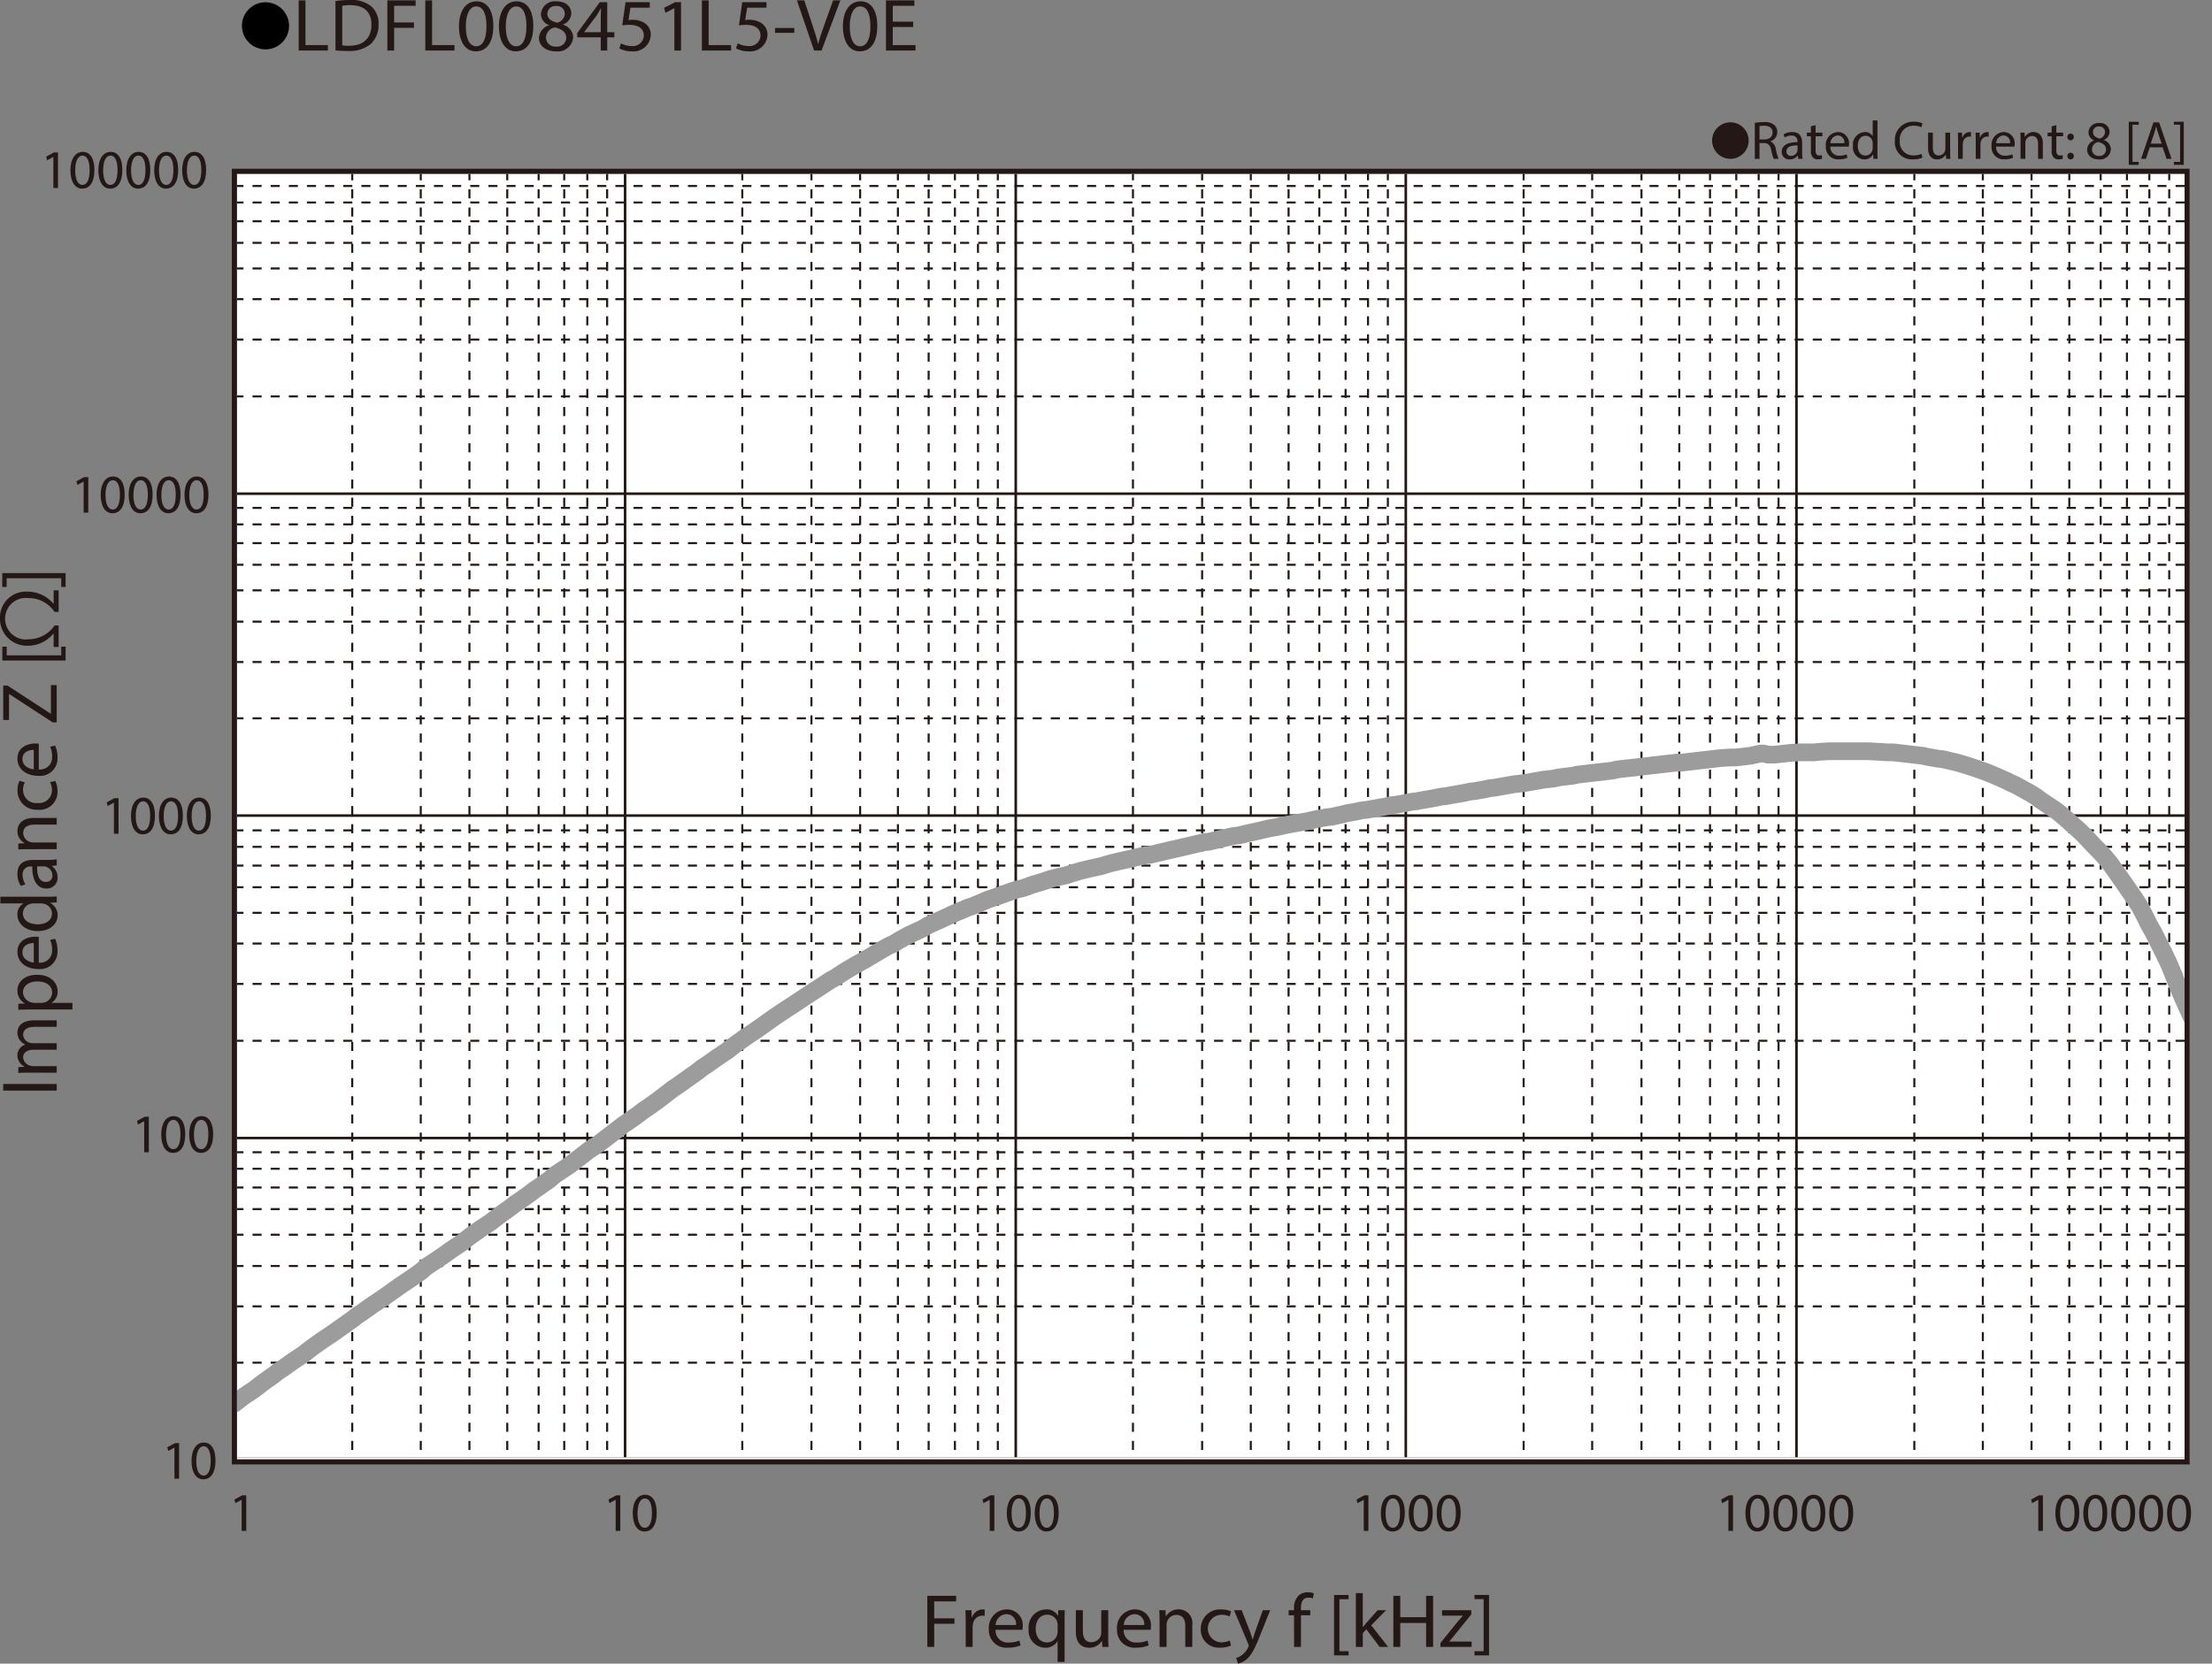 <svg id="レイヤー_1" data-name="レイヤー 1" xmlns="http://www.w3.org/2000/svg" xmlns:xlink="http://www.w3.org/1999/xlink" viewBox="0 0 327.007 245.986">
  <rect x="0" y="0" width="327.007" height="245.986" fill="#808080" stroke="none"/>
  <defs>
    <style>
      .cls-1, .cls-10, .cls-4, .cls-5, .cls-6, .cls-8, .cls-9 {
        fill: none;
      }

      .cls-2 {
        fill: #231815;
      }

      .cls-3 {
        fill: #fff;
      }

      .cls-10, .cls-4, .cls-5, .cls-6 {
        stroke: #231815;
      }

      .cls-4 {
        stroke-miterlimit: 3.864;
        stroke-width: 0.304px;
        stroke-dasharray: 1.341 1.341;
      }

      .cls-10, .cls-5, .cls-6, .cls-8 {
        stroke-linecap: round;
      }

      .cls-5, .cls-8 {
        stroke-linejoin: round;
      }

      .cls-5 {
        stroke-width: 0.381px;
      }

      .cls-6 {
        stroke-miterlimit: 10;
      }

      .cls-10, .cls-6, .cls-9 {
        stroke-width: 0.76px;
      }

      .cls-7 {
        clip-path: url(#clip-path);
      }

      .cls-8 {
        stroke: #9c9c9d;
        stroke-width: 2.614px;
      }

      .cls-9 {
        stroke: #fff;
      }
    </style>
    <clipPath id="clip-path" transform="translate(-1.472 -1.737)">
      <rect class="cls-1" x="36.122" y="27.029" width="288.679" height="190.56"/>
    </clipPath>
  </defs>
  <title>FL_Imp4_LDFL008451L5-V0E</title>
  <g>
    <path d="M44.204,5.59a3.482,3.482,0,1,1-3.478-3.518A3.496,3.496,0,0,1,44.204,5.59Z" transform="translate(-1.472 -1.737)"/>
    <path class="cls-2" d="M45.628,1.792h1.002V8.404h3.318V9.207H45.628Z" transform="translate(-1.472 -1.737)"/>
    <path class="cls-2" d="M51.064,1.891a14.967,14.967,0,0,1,2.131-.154,4.587,4.587,0,0,1,3.145.924,3.338,3.338,0,0,1,1.094,2.662,3.825,3.825,0,0,1-1.117,2.883,4.929,4.929,0,0,1-3.433,1.067,16.894,16.894,0,0,1-1.82-.088Zm1.002,6.557a6.627,6.627,0,0,0,1.014.055c2.143,0,3.306-1.144,3.306-3.146.012-1.749-1.025-2.86-3.145-2.86a5.938,5.938,0,0,0-1.175.099Z" transform="translate(-1.472 -1.737)"/>
    <path class="cls-2" d="M58.735,1.792h4.182v.803H59.738V5.06h2.938v.792h-2.938V9.207H58.735Z" transform="translate(-1.472 -1.737)"/>
    <path class="cls-2" d="M64.345,1.792h1.002V8.404H68.665V9.207H64.345Z" transform="translate(-1.472 -1.737)"/>
    <path class="cls-2" d="M74.401,5.555c0,2.431-.944,3.773-2.604,3.773-1.463,0-2.454-1.309-2.477-3.675,0-2.398,1.083-3.718,2.604-3.718C73.502,1.935,74.401,3.277,74.401,5.555Zm-4.066.11c0,1.859.599,2.916,1.521,2.916,1.037,0,1.532-1.155,1.532-2.981,0-1.76-.472-2.916-1.521-2.916C70.979,2.683,70.334,3.717,70.334,5.665Z" transform="translate(-1.472 -1.737)"/>
    <path class="cls-2" d="M80.31,5.555c0,2.431-.944,3.773-2.604,3.773-1.463,0-2.454-1.309-2.477-3.675,0-2.398,1.083-3.718,2.604-3.718C79.411,1.935,80.31,3.277,80.31,5.555Zm-4.066.11c0,1.859.599,2.916,1.521,2.916,1.037,0,1.532-1.155,1.532-2.981,0-1.76-.472-2.916-1.521-2.916C76.888,2.683,76.243,3.717,76.243,5.665Z" transform="translate(-1.472 -1.737)"/>
    <path class="cls-2" d="M81.149,7.392a2.055,2.055,0,0,1,1.486-1.914l-.012-.033a1.774,1.774,0,0,1-1.187-1.606,2.066,2.066,0,0,1,2.315-1.903c1.452,0,2.177.869,2.177,1.76a1.819,1.819,0,0,1-1.232,1.672v.033A1.999,1.999,0,0,1,86.207,7.249a2.273,2.273,0,0,1-2.546,2.08C82.094,9.328,81.149,8.437,81.149,7.392Zm4.032-.044c0-.869-.634-1.287-1.647-1.562A1.576,1.576,0,0,0,82.186,7.26a1.356,1.356,0,0,0,1.498,1.364A1.332,1.332,0,0,0,85.182,7.348Zm-2.788-3.575c0,.715.564,1.1,1.429,1.32a1.428,1.428,0,0,0,1.141-1.298,1.139,1.139,0,0,0-1.268-1.167A1.168,1.168,0,0,0,82.394,3.772Z" transform="translate(-1.472 -1.737)"/>
    <path class="cls-2" d="M90.284,9.207V7.26h-3.479V6.622l3.341-4.565h1.095V6.5h1.048v.759H91.24V9.207Zm0-2.707V4.113q0-.561.035-1.122h-.035c-.23.418-.415.726-.622,1.056L87.83,6.479v.022Z" transform="translate(-1.472 -1.737)"/>
    <path class="cls-2" d="M97.529,2.87H94.672l-.288,1.837a4.193,4.193,0,0,1,.61-.044,3.284,3.284,0,0,1,1.613.385,2.024,2.024,0,0,1,1.071,1.837,2.551,2.551,0,0,1-2.788,2.442,3.804,3.804,0,0,1-1.866-.44l.253-.737a3.472,3.472,0,0,0,1.602.396,1.624,1.624,0,0,0,1.774-1.551c-.012-.924-.657-1.584-2.154-1.584a8.178,8.178,0,0,0-1.037.077l.484-3.432h3.583Z" transform="translate(-1.472 -1.737)"/>
    <path class="cls-2" d="M101.168,2.958H101.145l-1.302.671-.196-.737,1.636-.836h.864V9.207H101.168Z" transform="translate(-1.472 -1.737)"/>
    <path class="cls-2" d="M105.233,1.792h1.002V8.404h3.318V9.207H105.233Z" transform="translate(-1.472 -1.737)"/>
    <path class="cls-2" d="M114.783,2.87h-2.857l-.288,1.837a4.193,4.193,0,0,1,.61-.044,3.284,3.284,0,0,1,1.613.385,2.024,2.024,0,0,1,1.071,1.837,2.551,2.551,0,0,1-2.788,2.442,3.804,3.804,0,0,1-1.866-.44l.253-.737a3.472,3.472,0,0,0,1.602.396,1.624,1.624,0,0,0,1.774-1.551c-.012-.924-.657-1.584-2.154-1.584a8.178,8.178,0,0,0-1.037.077l.484-3.432h3.583Z" transform="translate(-1.472 -1.737)"/>
    <path class="cls-2" d="M118.894,5.874v.715h-2.845V5.874Z" transform="translate(-1.472 -1.737)"/>
    <path class="cls-2" d="M121.82,9.207l-2.535-7.415h1.083l1.21,3.652c.334,1.001.622,1.903.829,2.772h.023c.219-.858.541-1.793.887-2.761L124.631,1.792h1.071l-2.776,7.415Z" transform="translate(-1.472 -1.737)"/>
    <path class="cls-2" d="M131.162,5.555c0,2.431-.944,3.773-2.604,3.773-1.463,0-2.454-1.309-2.477-3.675,0-2.398,1.083-3.718,2.604-3.718C130.263,1.935,131.162,3.277,131.162,5.555Zm-4.066.11c0,1.859.599,2.916,1.521,2.916,1.037,0,1.532-1.155,1.532-2.981,0-1.76-.472-2.916-1.521-2.916C127.74,2.683,127.095,3.717,127.095,5.665Z" transform="translate(-1.472 -1.737)"/>
    <path class="cls-2" d="M136.471,5.73h-3.018V8.404h3.364V9.207h-4.366V1.792H136.644v.803h-3.191V4.938h3.018Z" transform="translate(-1.472 -1.737)"/>
  </g>
  <rect class="cls-3" x="34.65" y="25.292" width="288.679" height="190.843"/>
  <path class="cls-4" d="M36.123,29.237H324.806M36.123,31.676H324.806M36.123,34.452H324.806M36.123,37.646H324.806M36.123,41.431H324.806M36.123,45.972H324.806M36.123,51.942H324.806M36.123,60.351H324.806M36.123,76.834H324.806M36.123,79.273H324.806M36.123,82.046H324.806M36.123,85.243H324.806M36.123,89.026H324.806M36.123,93.652H324.806M36.123,99.622H324.806M36.123,107.948H324.806M36.123,124.515H324.806M36.123,126.952H324.806m-288.683,2.774H324.806M36.123,132.924H324.806M36.123,136.707H324.806M36.123,141.249H324.806M36.123,147.219H324.806M36.123,155.628H324.806M36.123,172.108H324.806M36.123,174.548H324.806m-288.683,2.774H324.806M36.123,180.517H324.806M36.123,184.303H324.806M36.123,188.927H324.806M36.123,194.896H324.806M36.123,203.224H324.806" transform="translate(-1.472 -1.737)"/>
  <path class="cls-5" d="M36.123,74.731H324.806M36.123,122.327H324.806M36.123,170.006H324.806" transform="translate(-1.472 -1.737)"/>
  <path class="cls-4" d="M322.154,27.05V217.602M319.219,27.05V217.602M315.905,27.05V217.602m-3.883-190.552V217.602M307.383,27.05V217.602M301.798,27.05V217.602M294.601,27.05V217.602M284.472,27.05V217.602m-20.073-190.552V217.602M261.463,27.05V217.602M258.15,27.05V217.602M254.269,27.05V217.602M249.725,27.05V217.602M244.137,27.05V217.602m-7.29-190.552V217.602m-10.131-190.552V217.602M206.644,27.05V217.602M203.709,27.05V217.602M200.395,27.05V217.602M196.512,27.05V217.602M191.968,27.05V217.602M186.381,27.05V217.602M179.187,27.05V217.602M168.961,27.05V217.602M148.985,27.05V217.602M146.049,27.05V217.602M142.641,27.05V217.602M138.757,27.05V217.602M134.214,27.05V217.602M128.627,27.05V217.602M121.43,27.05V217.602M111.207,27.05V217.602M91.228,27.05V217.602m-2.934-190.552V217.602M84.884,27.05V217.602m-3.787-190.552V217.602M76.46,27.05V217.602M70.872,27.05V217.602M63.676,27.05V217.602M53.545,27.05V217.602M36.123,27.05H324.806" transform="translate(-1.472 -1.737)"/>
  <path class="cls-5" d="M267.05,27.05V217.602M209.294,27.05V217.602M151.634,27.05V217.602M93.88,27.05V217.602" transform="translate(-1.472 -1.737)"/>
  <line class="cls-4" x1="323.335" y1="25.314" x2="323.335" y2="215.865"/>
  <rect class="cls-6" x="34.652" y="25.314" width="288.682" height="190.552"/>
  <g class="cls-7">
    <path class="cls-8" d="M37.545,208.185l1.515-1.012m0,0,.756-.588.663-.503m0,0,1.419-1.012m0,0,.759-.588.757-.502m0,0,1.421-1.012m0,0,1.515-1.006m0,0,.757-.591.662-.506m0,0,1.422-1.006m0,0,1.514-1.012m0,0,1.419-1.006,1.422-1.01m0,0,.759-.588.755-.503m0,0,1.422-1.01m0,0,1.515-1.01m0,0,1.419-1.008,1.421-1.009m0,0,1.516-1.012m0,0,1.421-1.006m0,0,.662-.588.756-.509,1.516-1.006m0,0,1.419-1.012m0,0,1.516-1.009m0,0,.756-.588.662-.504m0,0,1.423-1.009m0,0,1.515-1.008m0,0,.757-.588.663-.507m0,0,1.418-1.009m0,0,.76-.586.755-.506m0,0,1.421-1.009m0,0,.759-.589.756-.505m0,0,1.423-1.009m0,0,.662-.588.756-.506,1.516-1.009m0,0,2.838-2.186m0,0,1.515-1.009m0,0,1.422-1.094,1.421-1.091m0,0,.756-.591.759-.505m0,0,1.419-1.008m0,0,.759-.589.756-.506m0,0,1.421-1.008m0,0,1.422-1.095m0,0,.756-.588.759-.503m0,0,1.419-1.012,1.419-1.006m0,0,.757-.589.759-.506m0,0,1.419-1.006m0,0,1.515-1.01m0,0,.759-.589.662-.503m0,0,1.422-1.01m0,0,1.514-1.01m0,0,1.419-1.008,1.422-1.01m0,0,1.515-1.01m0,0,1.421-.92m0,0,1.515-1.012m0,0,2.84-1.85m0,0,.757-.505.758-.42m0,0,1.42-.926m0,0,1.419-.841m0,0,1.516-.841m0,0,1.419-.841,1.422-.841m0,0,.757-.42.755-.336m0,0,.663-.424.76-.418.755-.42.757-.338m0,0,1.423-.671m0,0,.662-.421,2.272-1.01m0,0,1.419-.671m0,0,1.421-.589m0,0,.757-.336.757-.252m0,0,1.42-.589m0,0,.758-.336.757-.254m0,0,1.42-.502,1.419-.504m0,0,.757-.253.757-.168m0,0,.759-.252.662-.253m0,0,1.422-.422m0,0,1.514-.502m0,0,.664-.17.756-.167.759-.17.755-.252m0,0,1.422-.421m0,0,1.419-.336m0,0,1.516-.336m0,0,1.419-.42m0,0,1.421-.336m0,0,1.515-.335m0,0,1.421-.338m0,0,.757-.171.756-.081m0,0,1.422-.336,1.421-.336m0,0,1.515-.338m0,0,1.419-.336,1.422-.338m0,0,.756-.167.757-.086m0,0,1.42-.335,1.419-.336m0,0,.76-.167.756-.085m0,0,1.419-.336m0,0,1.516-.336m0,0,1.419-.338m0,0,1.421-.252m0,0,1.515-.336m0,0,1.421-.252,1.419-.251m0,0,1.515-.336m0,0,1.422-.253m0,0,.756-.083.758-.17.757-.168.663-.17m0,0,1.421-.252m0,0,.759-.168.758-.083m0,0,1.419-.253,1.419-.251m0,0,.759-.168.757-.083m0,0,1.419-.252m0,0,.757-.17.759-.083m0,0,2.841-.506m0,0,.756-.167.757-.085m0,0,1.422-.253,1.418-.252m0,0,.759-.168.756-.085m0,0,1.42-.252m0,0,.76-.168.755-.083m0,0,1.422-.254,1.419-.253m0,0,1.516-.167m0,0,1.419-.253,1.418-.252m0,0,1.517-.167m0,0,.758-.17.663-.085m0,0,1.42-.167m0,0,.755-.168.76-.083m0,0,1.419-.17m0,0,1.515-.168m0,0,1.42-.17m0,0,.662-.167.76-.085,1.514-.168m0,0,1.42-.168,1.419-.167m0,0,1.516-.168m0,0,1.418-.168m0,0,.759-.085h.759m0,0,1.419-.168,1.422-.167m0,0,1.514-.17m0,0,1.419-.17m0,0,1.422-.083m0,0h.756l.757-.085m0,0,1.422-.168m0,0,1.514-.335m0,0h.377l.38.083.284.083h1.04l.759-.083,1.515-.168m0,0,1.419-.083m0,0h2.178l.759-.085m0,0,1.419-.083m0,0h5.869m0,0,1.423.083,1.418.085m0,0h.759l.756.083m0,0,1.421.168,1.42.168m0,0,.757.083.756.168m0,0,1.422.253m0,0,.757.085.757.17m0,0,1.421.335m0,0,1.418.421m0,0,1.516.503m0,0,1.42.503m0,0,1.422.591m0,0,1.513.673m0,0,.663.336.758.336m0,0,1.513.841.759.421.663.421m0,0,.662.503.757.505,1.515,1.009m0,0,.758.589.663.589,1.42,1.261.758.674.757.756m0,0,1.419,1.514m0,0,.759.756.756.841m0,0,.76.926.662.924m0,0,1.42,2.018m0,0,1.515,2.188m0,0,.756,1.177.663,1.262m0,0,.662,1.345.759,1.345m0,0,1.515,3.027m0,0,.757,1.597.663,1.598M36.123,209.276l1.422-1.091" transform="translate(-1.472 -1.737)"/>
    <polyline class="cls-8" points="321.345 144.219 322.009 145.902 322.765 147.669 323.901 150.19 324.281 150.861 324.66 151.45 325.038 151.958 325.321 152.376 325.7 152.879"/>
  </g>
  <rect class="cls-9" x="34.652" y="25.314" width="288.682" height="190.552"/>
  <rect class="cls-10" x="34.652" y="25.314" width="288.682" height="190.836"/>
  <g>
    <path class="cls-2" d="M138.559,237.698h4.26v.817h-3.238v2.509h2.992v.807h-2.992v3.416h-1.021Z" transform="translate(-1.472 -1.737)"/>
    <path class="cls-2" d="M144.236,241.518c0-.639-.012-1.188-.047-1.691h.903l.035,1.064h.047a1.693,1.693,0,0,1,1.572-1.188,1.165,1.165,0,0,1,.294.033v.93a1.619,1.619,0,0,0-.353-.033,1.421,1.421,0,0,0-1.384,1.266,2.641,2.641,0,0,0-.048.459v2.89h-1.021Z" transform="translate(-1.472 -1.737)"/>
    <path class="cls-2" d="M148.647,242.716a1.781,1.781,0,0,0,1.947,1.882,3.887,3.887,0,0,0,1.573-.28l.176.706a4.802,4.802,0,0,1-1.89.336,2.576,2.576,0,0,1-2.792-2.733,2.678,2.678,0,0,1,2.663-2.923,2.331,2.331,0,0,1,2.347,2.554,3.555,3.555,0,0,1-.035.459Zm3.027-.705a1.422,1.422,0,0,0-1.432-1.602,1.666,1.666,0,0,0-1.584,1.602Z" transform="translate(-1.472 -1.737)"/>
    <path class="cls-2" d="M157.821,244.407h-.023a2.042,2.042,0,0,1-1.854.963,2.514,2.514,0,0,1-2.405-2.744,2.645,2.645,0,0,1,2.569-2.923,1.881,1.881,0,0,1,1.748.94h.023l.035-.817h.975c-.023.459-.035.93-.035,1.489v6.149h-1.033Zm0-2.386a1.603,1.603,0,0,0-.047-.414,1.494,1.494,0,0,0-1.479-1.12c-1.067,0-1.713.862-1.713,2.083,0,1.075.54,2.016,1.678,2.016a1.529,1.529,0,0,0,1.479-1.075,1.582,1.582,0,0,0,.082-.47Z" transform="translate(-1.472 -1.737)"/>
    <path class="cls-2" d="M165.306,243.769c0,.561.012,1.053.048,1.479h-.916l-.059-.885h-.023a2.154,2.154,0,0,1-1.877,1.008c-.892,0-1.96-.471-1.96-2.374v-3.17h1.032v3.002c0,1.03.329,1.725,1.268,1.725a1.49,1.49,0,0,0,1.361-.896,1.382,1.382,0,0,0,.094-.504v-3.326h1.032Z" transform="translate(-1.472 -1.737)"/>
    <path class="cls-2" d="M167.593,242.716a1.781,1.781,0,0,0,1.947,1.882,3.887,3.887,0,0,0,1.573-.28l.176.706a4.802,4.802,0,0,1-1.89.336,2.576,2.576,0,0,1-2.792-2.733,2.678,2.678,0,0,1,2.663-2.923,2.331,2.331,0,0,1,2.347,2.554,3.555,3.555,0,0,1-.035.459Zm3.027-.705a1.422,1.422,0,0,0-1.432-1.602,1.666,1.666,0,0,0-1.584,1.602Z" transform="translate(-1.472 -1.737)"/>
    <path class="cls-2" d="M172.895,241.294c0-.561-.012-1.02-.047-1.468h.915l.059.896h.023a2.107,2.107,0,0,1,1.878-1.02,2.006,2.006,0,0,1,2.007,2.308v3.236h-1.033v-3.125c0-.873-.34-1.602-1.314-1.602a1.457,1.457,0,0,0-1.384,1.008,1.367,1.367,0,0,0-.07.46v3.259h-1.033Z" transform="translate(-1.472 -1.737)"/>
    <path class="cls-2" d="M183.453,245.046a3.975,3.975,0,0,1-1.632.313,2.636,2.636,0,0,1-2.827-2.767,2.823,2.823,0,0,1,3.051-2.879,3.608,3.608,0,0,1,1.432.28l-.235.762a2.481,2.481,0,0,0-1.196-.258,2.039,2.039,0,0,0-.035,4.077,3.05,3.05,0,0,0,1.267-.269Z" transform="translate(-1.472 -1.737)"/>
    <path class="cls-2" d="M185.036,239.826l1.243,3.203c.129.358.271.784.364,1.109h.023c.105-.325.223-.739.363-1.132l1.127-3.181h1.091l-1.549,3.864c-.739,1.859-1.243,2.811-1.947,3.394a2.854,2.854,0,0,1-1.268.639l-.258-.829a2.78,2.78,0,0,0,.903-.481,3.012,3.012,0,0,0,.868-1.098.687.687,0,0,0,.082-.235.831.831,0,0,0-.07-.258l-2.101-4.995Z" transform="translate(-1.472 -1.737)"/>
    <path class="cls-2" d="M192.777,245.247v-4.67h-.798v-.751h.798v-.258a2.485,2.485,0,0,1,.657-1.893,2.031,2.031,0,0,1,1.385-.504,2.478,2.478,0,0,1,.88.157l-.141.761a1.62,1.62,0,0,0-.657-.123c-.88,0-1.103.739-1.103,1.568v.291h1.372v.751h-1.372v4.67Z" transform="translate(-1.472 -1.737)"/>
    <path class="cls-2" d="M198.689,246.501V237.575h2.147v.616H199.487v7.694h1.35v.615Z" transform="translate(-1.472 -1.737)"/>
    <path class="cls-2" d="M202.937,242.312h.024c.141-.19.34-.426.504-.616l1.666-1.87H206.375l-2.194,2.229,2.499,3.192H205.425l-1.96-2.599-.528.561v2.038H201.916v-7.952h1.02Z" transform="translate(-1.472 -1.737)"/>
    <path class="cls-2" d="M208.474,237.698v3.158h3.825v-3.158h1.032v7.549h-1.032V241.708h-3.825v3.539h-1.021v-7.549Z" transform="translate(-1.472 -1.737)"/>
    <path class="cls-2" d="M214.42,244.676l2.57-3.192c.246-.291.48-.548.739-.84v-.022h-3.074v-.795h4.329l-.012.616-2.534,3.147c-.234.302-.47.571-.728.851v.022h3.32v.784h-4.611Z" transform="translate(-1.472 -1.737)"/>
    <path class="cls-2" d="M221.6,237.563v8.938h-2.147v-.615h1.35v-7.706h-1.35v-.616Z" transform="translate(-1.472 -1.737)"/>
  </g>
  <g>
    <path class="cls-2" d="M1.947,162.012H9.856v.975H1.947Z" transform="translate(-1.472 -1.737)"/>
    <path class="cls-2" d="M5.714,160.343c-.586,0-1.067.011-1.537.044v-.862l.916-.045v-.033a1.86,1.86,0,0,1-1.045-1.702A1.609,1.609,0,0,1,5.187,156.21v-.022a2.297,2.297,0,0,1-.739-.605,1.789,1.789,0,0,1-.399-1.198c0-.717.493-1.78,2.465-1.78H9.856v.963H6.642c-1.092,0-1.749.381-1.749,1.176a1.287,1.287,0,0,0,.939,1.165,1.767,1.767,0,0,0,.516.078H9.856v.963H6.453c-.903,0-1.561.381-1.561,1.132a1.364,1.364,0,0,0,1.033,1.221,1.489,1.489,0,0,0,.504.078H9.856v.964Z" transform="translate(-1.472 -1.737)"/>
    <path class="cls-2" d="M6.031,150.999c-.728,0-1.314.022-1.854.045v-.885l.975-.045v-.022A2.113,2.113,0,0,1,4.048,148.165c0-1.31,1.162-2.296,2.887-2.296,2.042,0,3.051,1.188,3.051,2.464a1.876,1.876,0,0,1-.892,1.669v.022h3.086v.975Zm1.514-.975a2.419,2.419,0,0,0,.422-.045,1.535,1.535,0,0,0,1.209-1.479c0-1.041-.892-1.646-2.194-1.646-1.138,0-2.112.57-2.112,1.612a1.592,1.592,0,0,0,1.279,1.489,1.716,1.716,0,0,0,.423.067Z" transform="translate(-1.472 -1.737)"/>
    <path class="cls-2" d="M7.204,144.076a1.778,1.778,0,0,0,1.972-1.859,3.426,3.426,0,0,0-.293-1.501l.739-.168a4.219,4.219,0,0,1,.352,1.803,2.583,2.583,0,0,1-2.863,2.666c-1.713,0-3.062-.963-3.062-2.542,0-1.771,1.631-2.24,2.676-2.24a4.189,4.189,0,0,1,.48.033Zm-.739-2.89c-.656-.012-1.678.257-1.678,1.366,0,.997.963,1.434,1.678,1.512Z" transform="translate(-1.472 -1.737)"/>
    <path class="cls-2" d="M1.525,134.331H8.39c.505,0,1.079-.012,1.467-.045v.885l-.985.045v.022a1.992,1.992,0,0,1,1.114,1.848c0,1.311-1.161,2.318-2.887,2.318-1.889.011-3.051-1.108-3.051-2.431a1.793,1.793,0,0,1,.868-1.635v-.022H1.525Zm4.964.985a1.872,1.872,0,0,0-.435.045,1.467,1.467,0,0,0-1.197,1.422c0,1.02.939,1.624,2.194,1.624,1.15,0,2.101-.537,2.101-1.602a1.499,1.499,0,0,0-1.232-1.444,1.841,1.841,0,0,0-.445-.045Z" transform="translate(-1.472 -1.737)"/>
    <path class="cls-2" d="M9.856,129.692l-.716.078v.034a1.988,1.988,0,0,1,.845,1.657,1.58,1.58,0,0,1-1.631,1.657c-1.373,0-2.124-1.164-2.112-3.259H6.125a1.151,1.151,0,0,0-1.314,1.231,2.615,2.615,0,0,0,.423,1.412l-.681.224a3.254,3.254,0,0,1-.505-1.781c0-1.657,1.186-2.061,2.323-2.061h2.124a8.352,8.352,0,0,0,1.361-.09Zm-2.898.146c-.023,1.075.176,2.296,1.279,2.296a.893.893,0,0,0,.985-.93,1.356,1.356,0,0,0-.95-1.311,1.135,1.135,0,0,0-.329-.056Z" transform="translate(-1.472 -1.737)"/>
    <path class="cls-2" d="M5.714,127.295c-.586,0-1.067.011-1.537.044v-.873l.939-.057v-.021a1.983,1.983,0,0,1-1.068-1.792c0-.75.47-1.916,2.417-1.916H9.856v.986H6.583c-.916,0-1.679.325-1.679,1.254a1.413,1.413,0,0,0,1.057,1.321,1.542,1.542,0,0,0,.48.067h3.415v.986Z" transform="translate(-1.472 -1.737)"/>
    <path class="cls-2" d="M9.646,117.212a3.495,3.495,0,0,1,.328,1.557,2.641,2.641,0,0,1-2.898,2.699,2.821,2.821,0,0,1-3.016-2.912,3.157,3.157,0,0,1,.294-1.367l.798.224a2.204,2.204,0,0,0-.271,1.143,1.93,1.93,0,0,0,2.147,1.915,1.91,1.91,0,0,0,2.124-1.882,2.7,2.7,0,0,0-.281-1.209Z" transform="translate(-1.472 -1.737)"/>
    <path class="cls-2" d="M7.204,115.509a1.778,1.778,0,0,0,1.972-1.859,3.429,3.429,0,0,0-.293-1.501l.739-.168a4.224,4.224,0,0,1,.352,1.803,2.582,2.582,0,0,1-2.863,2.666c-1.713,0-3.062-.963-3.062-2.542,0-1.77,1.631-2.24,2.676-2.24a4.056,4.056,0,0,1,.48.034Zm-.739-2.89c-.656-.011-1.678.257-1.678,1.366,0,.997.963,1.434,1.678,1.512Z" transform="translate(-1.472 -1.737)"/>
    <path class="cls-2" d="M9.258,108.552l-6.418-4.189H2.805v3.831H1.947v-5.096h.622l6.396,4.167H9V103.041h.856v5.51Z" transform="translate(-1.472 -1.737)"/>
    <path class="cls-2" d="M11.171,99.399H1.818V97.35h.646v1.288h8.062V97.35h.646Z" transform="translate(-1.472 -1.737)"/>
    <path class="cls-2" d="M9.401,89.028h.739V92.209h-.605a4.604,4.604,0,0,0-3.875-2.039,3.07,3.07,0,1,0,.021,6.093A4.712,4.712,0,0,0,9.536,94.225h.605v3.169H9.401v-1.96H9.356a4.877,4.877,0,0,1-3.74,1.781A3.974,3.974,0,0,1,1.472,93.15a3.816,3.816,0,0,1,4.043-3.931,4.981,4.981,0,0,1,3.842,1.77h.045Z" transform="translate(-1.472 -1.737)"/>
    <path class="cls-2" d="M1.807,86.475H11.171v2.049h-.646V87.236H2.452v1.288H1.807Z" transform="translate(-1.472 -1.737)"/>
  </g>
  <g>
    <path class="cls-2" d="M27.262,215.784h-.016l-.909.493-.137-.541,1.143-.615h.603v5.257h-.684Z" transform="translate(-1.472 -1.737)"/>
    <path class="cls-2" d="M33.329,217.693c0,1.787-.659,2.773-1.817,2.773-1.021,0-1.713-.962-1.729-2.701,0-1.763.756-2.733,1.817-2.733C32.702,215.032,33.329,216.019,33.329,217.693Zm-2.839.08c0,1.367.418,2.144,1.062,2.144.724,0,1.069-.85,1.069-2.191,0-1.294-.329-2.144-1.062-2.144C30.94,215.582,30.49,216.343,30.49,217.773Z" transform="translate(-1.472 -1.737)"/>
  </g>
  <g>
    <path class="cls-2" d="M18.312,120.421h-.016l-.909.494-.137-.542,1.143-.615h.603v5.257H18.312Z" transform="translate(-1.472 -1.737)"/>
    <path class="cls-2" d="M24.38,122.33c0,1.788-.659,2.774-1.817,2.774-1.021,0-1.713-.962-1.729-2.701,0-1.763.756-2.733,1.817-2.733C23.753,119.669,24.38,120.656,24.38,122.33Zm-2.839.081c0,1.367.418,2.143,1.062,2.143.724,0,1.069-.849,1.069-2.191,0-1.294-.329-2.144-1.062-2.144C21.991,120.219,21.541,120.979,21.541,122.411Z" transform="translate(-1.472 -1.737)"/>
    <path class="cls-2" d="M28.509,122.33c0,1.788-.659,2.774-1.817,2.774-1.021,0-1.713-.962-1.73-2.701,0-1.763.756-2.733,1.817-2.733C27.882,119.669,28.509,120.656,28.509,122.33Zm-2.839.081c0,1.367.418,2.143,1.062,2.143.724,0,1.069-.849,1.069-2.191,0-1.294-.329-2.144-1.062-2.144C26.12,120.219,25.67,120.979,25.67,122.411Z" transform="translate(-1.472 -1.737)"/>
    <path class="cls-2" d="M32.638,122.33c0,1.788-.659,2.774-1.817,2.774-1.021,0-1.713-.962-1.729-2.701,0-1.763.756-2.733,1.817-2.733C32.011,119.669,32.638,120.656,32.638,122.33Zm-2.839.081c0,1.367.418,2.143,1.062,2.143.724,0,1.069-.849,1.069-2.191,0-1.294-.329-2.144-1.062-2.144C30.249,120.219,29.799,120.979,29.799,122.411Z" transform="translate(-1.472 -1.737)"/>
  </g>
  <g>
    <path class="cls-2" d="M13.838,72.942h-.016l-.909.494-.137-.542L13.919,72.279h.603v5.257h-.684Z" transform="translate(-1.472 -1.737)"/>
    <path class="cls-2" d="M19.905,74.851c0,1.788-.659,2.774-1.817,2.774-1.021,0-1.713-.962-1.729-2.701,0-1.763.756-2.733,1.817-2.733C19.278,72.19,19.905,73.177,19.905,74.851Zm-2.839.081c0,1.367.418,2.143,1.062,2.143.724,0,1.069-.849,1.069-2.191,0-1.294-.329-2.144-1.062-2.144C17.517,72.74,17.066,73.5,17.066,74.932Z" transform="translate(-1.472 -1.737)"/>
    <path class="cls-2" d="M24.034,74.851c0,1.788-.659,2.774-1.817,2.774-1.021,0-1.713-.962-1.73-2.701,0-1.763.756-2.733,1.817-2.733C23.407,72.19,24.034,73.177,24.034,74.851Zm-2.839.081c0,1.367.418,2.143,1.062,2.143.724,0,1.069-.849,1.069-2.191,0-1.294-.329-2.144-1.062-2.144C21.646,72.74,21.195,73.5,21.195,74.932Z" transform="translate(-1.472 -1.737)"/>
    <path class="cls-2" d="M28.163,74.851c0,1.788-.659,2.774-1.817,2.774-1.021,0-1.713-.962-1.729-2.701,0-1.763.756-2.733,1.817-2.733C27.536,72.19,28.163,73.177,28.163,74.851Zm-2.839.081c0,1.367.418,2.143,1.062,2.143.724,0,1.069-.849,1.069-2.191,0-1.294-.329-2.144-1.062-2.144C25.774,72.74,25.324,73.5,25.324,74.932Z" transform="translate(-1.472 -1.737)"/>
    <path class="cls-2" d="M32.292,74.851c0,1.788-.659,2.774-1.817,2.774-1.021,0-1.713-.962-1.729-2.701,0-1.763.756-2.733,1.817-2.733C31.665,72.19,32.292,73.177,32.292,74.851Zm-2.839.081c0,1.367.418,2.143,1.062,2.143.724,0,1.069-.849,1.069-2.191,0-1.294-.329-2.144-1.062-2.144C29.903,72.74,29.453,73.5,29.453,74.932Z" transform="translate(-1.472 -1.737)"/>
  </g>
  <g>
    <path class="cls-2" d="M22.787,167.52h-.016l-.909.493-.137-.541,1.143-.615h.603v5.257h-.684Z" transform="translate(-1.472 -1.737)"/>
    <path class="cls-2" d="M28.854,169.429c0,1.787-.659,2.773-1.817,2.773-1.021,0-1.713-.963-1.729-2.701,0-1.763.756-2.733,1.817-2.733C28.228,166.768,28.854,167.755,28.854,169.429Zm-2.839.08c0,1.367.418,2.144,1.062,2.144.724,0,1.069-.849,1.069-2.191,0-1.294-.329-2.144-1.062-2.144C26.466,167.317,26.016,168.077,26.016,169.509Z" transform="translate(-1.472 -1.737)"/>
    <path class="cls-2" d="M32.983,169.429c0,1.787-.659,2.773-1.817,2.773-1.021,0-1.713-.963-1.73-2.701,0-1.763.756-2.733,1.817-2.733C32.356,166.768,32.983,167.755,32.983,169.429Zm-2.839.08c0,1.367.418,2.144,1.062,2.144.724,0,1.069-.849,1.069-2.191,0-1.294-.329-2.144-1.062-2.144C30.595,167.317,30.145,168.077,30.145,169.509Z" transform="translate(-1.472 -1.737)"/>
  </g>
  <g>
    <path class="cls-2" d="M9.361,24.945H9.346l-.909.494-.137-.542,1.143-.615h.603v5.257H9.361Z" transform="translate(-1.472 -1.737)"/>
    <path class="cls-2" d="M15.429,26.854c0,1.788-.659,2.774-1.817,2.774-1.021,0-1.713-.962-1.729-2.701,0-1.763.756-2.733,1.817-2.733C14.802,24.193,15.429,25.18,15.429,26.854Zm-2.839.081c0,1.367.418,2.143,1.062,2.143.724,0,1.069-.849,1.069-2.191,0-1.294-.329-2.144-1.062-2.144C13.04,24.743,12.59,25.503,12.59,26.935Z" transform="translate(-1.472 -1.737)"/>
    <path class="cls-2" d="M19.558,26.854c0,1.788-.659,2.774-1.817,2.774-1.021,0-1.713-.962-1.729-2.701,0-1.763.756-2.733,1.817-2.733C18.931,24.193,19.558,25.18,19.558,26.854Zm-2.839.081c0,1.367.418,2.143,1.062,2.143.724,0,1.069-.849,1.069-2.191,0-1.294-.329-2.144-1.062-2.144C17.169,24.743,16.719,25.503,16.719,26.935Z" transform="translate(-1.472 -1.737)"/>
    <path class="cls-2" d="M23.687,26.854c0,1.788-.659,2.774-1.817,2.774-1.021,0-1.713-.962-1.729-2.701,0-1.763.756-2.733,1.817-2.733C23.06,24.193,23.687,25.18,23.687,26.854Zm-2.839.081c0,1.367.418,2.143,1.062,2.143.724,0,1.069-.849,1.069-2.191,0-1.294-.329-2.144-1.062-2.144C21.298,24.743,20.848,25.503,20.848,26.935Z" transform="translate(-1.472 -1.737)"/>
    <path class="cls-2" d="M27.815,26.854c0,1.788-.659,2.774-1.817,2.774-1.021,0-1.713-.962-1.73-2.701,0-1.763.756-2.733,1.817-2.733C27.188,24.193,27.815,25.18,27.815,26.854Zm-2.839.081c0,1.367.418,2.143,1.062,2.143.724,0,1.069-.849,1.069-2.191,0-1.294-.329-2.144-1.062-2.144C25.427,24.743,24.977,25.503,24.977,26.935Z" transform="translate(-1.472 -1.737)"/>
    <path class="cls-2" d="M31.944,26.854c0,1.788-.659,2.774-1.817,2.774-1.021,0-1.713-.962-1.729-2.701,0-1.763.756-2.733,1.817-2.733C31.317,24.193,31.944,25.18,31.944,26.854Zm-2.839.081c0,1.367.418,2.143,1.062,2.143.724,0,1.069-.849,1.069-2.191,0-1.294-.329-2.144-1.062-2.144C29.556,24.743,29.105,25.503,29.105,26.935Z" transform="translate(-1.472 -1.737)"/>
  </g>
  <path class="cls-2" d="M37.194,223.503h-.016l-.909.493-.137-.541,1.143-.615h.603v5.257h-.684Z" transform="translate(-1.472 -1.737)"/>
  <g>
    <path class="cls-2" d="M92.49,223.503h-.016l-.909.493-.137-.541,1.143-.615h.603v5.257h-.684Z" transform="translate(-1.472 -1.737)"/>
    <path class="cls-2" d="M98.558,225.412c0,1.787-.659,2.773-1.817,2.773-1.021,0-1.713-.962-1.729-2.701,0-1.763.756-2.733,1.817-2.733C97.931,222.751,98.558,223.737,98.558,225.412Zm-2.839.08c0,1.367.418,2.144,1.062,2.144.724,0,1.069-.85,1.069-2.191,0-1.294-.329-2.144-1.062-2.144C96.169,223.301,95.719,224.062,95.719,225.492Z" transform="translate(-1.472 -1.737)"/>
  </g>
  <g>
    <path class="cls-2" d="M147.786,223.503h-.016l-.909.493-.137-.541,1.143-.615h.603v5.257h-.684Z" transform="translate(-1.472 -1.737)"/>
    <path class="cls-2" d="M153.854,225.412c0,1.787-.659,2.773-1.817,2.773-1.021,0-1.713-.962-1.729-2.701,0-1.763.756-2.733,1.817-2.733C153.227,222.751,153.854,223.737,153.854,225.412Zm-2.839.08c0,1.367.418,2.144,1.062,2.144.724,0,1.069-.85,1.069-2.191,0-1.294-.329-2.144-1.062-2.144C151.465,223.301,151.015,224.062,151.015,225.492Z" transform="translate(-1.472 -1.737)"/>
    <path class="cls-2" d="M157.982,225.412c0,1.787-.659,2.773-1.817,2.773-1.021,0-1.713-.962-1.729-2.701,0-1.763.756-2.733,1.817-2.733C157.355,222.751,157.982,223.737,157.982,225.412Zm-2.839.08c0,1.367.418,2.144,1.062,2.144.724,0,1.069-.85,1.069-2.191,0-1.294-.329-2.144-1.062-2.144C155.594,223.301,155.144,224.062,155.144,225.492Z" transform="translate(-1.472 -1.737)"/>
  </g>
  <g>
    <path class="cls-2" d="M203.082,223.503h-.016l-.909.493-.137-.541,1.143-.615h.603v5.257h-.684Z" transform="translate(-1.472 -1.737)"/>
    <path class="cls-2" d="M209.149,225.412c0,1.787-.659,2.773-1.817,2.773-1.021,0-1.713-.962-1.729-2.701,0-1.763.756-2.733,1.817-2.733C208.522,222.751,209.149,223.737,209.149,225.412Zm-2.839.08c0,1.367.418,2.144,1.062,2.144.724,0,1.069-.85,1.069-2.191,0-1.294-.329-2.144-1.062-2.144C206.761,223.301,206.311,224.062,206.311,225.492Z" transform="translate(-1.472 -1.737)"/>
    <path class="cls-2" d="M213.278,225.412c0,1.787-.659,2.773-1.817,2.773-1.021,0-1.713-.962-1.729-2.701,0-1.763.756-2.733,1.817-2.733C212.651,222.751,213.278,223.737,213.278,225.412Zm-2.839.08c0,1.367.418,2.144,1.062,2.144.724,0,1.069-.85,1.069-2.191,0-1.294-.329-2.144-1.062-2.144C210.89,223.301,210.439,224.062,210.439,225.492Z" transform="translate(-1.472 -1.737)"/>
    <path class="cls-2" d="M217.407,225.412c0,1.787-.659,2.773-1.817,2.773-1.021,0-1.713-.962-1.729-2.701,0-1.763.756-2.733,1.817-2.733C216.78,222.751,217.407,223.737,217.407,225.412Zm-2.839.08c0,1.367.418,2.144,1.062,2.144.724,0,1.069-.85,1.069-2.191,0-1.294-.329-2.144-1.062-2.144C215.019,223.301,214.568,224.062,214.568,225.492Z" transform="translate(-1.472 -1.737)"/>
    <path class="cls-2" d="M256.985,223.503h-.016l-.909.493-.137-.541,1.143-.615h.603v5.257h-.684Z" transform="translate(-1.472 -1.737)"/>
    <path class="cls-2" d="M263.053,225.412c0,1.787-.659,2.773-1.817,2.773-1.021,0-1.713-.962-1.729-2.701,0-1.763.756-2.733,1.817-2.733C262.426,222.751,263.053,223.737,263.053,225.412Zm-2.839.08c0,1.367.418,2.144,1.062,2.144.724,0,1.069-.85,1.069-2.191,0-1.294-.329-2.144-1.062-2.144C260.664,223.301,260.214,224.062,260.214,225.492Z" transform="translate(-1.472 -1.737)"/>
    <path class="cls-2" d="M267.182,225.412c0,1.787-.659,2.773-1.817,2.773-1.021,0-1.713-.962-1.729-2.701,0-1.763.756-2.733,1.817-2.733C266.555,222.751,267.182,223.737,267.182,225.412Zm-2.839.08c0,1.367.418,2.144,1.062,2.144.724,0,1.069-.85,1.069-2.191,0-1.294-.329-2.144-1.062-2.144C264.793,223.301,264.343,224.062,264.343,225.492Z" transform="translate(-1.472 -1.737)"/>
    <path class="cls-2" d="M271.311,225.412c0,1.787-.659,2.773-1.817,2.773-1.021,0-1.713-.962-1.729-2.701,0-1.763.756-2.733,1.817-2.733C270.684,222.751,271.311,223.737,271.311,225.412Zm-2.839.08c0,1.367.418,2.144,1.062,2.144.724,0,1.069-.85,1.069-2.191,0-1.294-.329-2.144-1.062-2.144C268.922,223.301,268.472,224.062,268.472,225.492Z" transform="translate(-1.472 -1.737)"/>
    <path class="cls-2" d="M275.439,225.412c0,1.787-.659,2.773-1.817,2.773-1.021,0-1.713-.962-1.729-2.701,0-1.763.756-2.733,1.817-2.733C274.812,222.751,275.439,223.737,275.439,225.412Zm-2.839.08c0,1.367.418,2.144,1.062,2.144.724,0,1.069-.85,1.069-2.191,0-1.294-.329-2.144-1.062-2.144C273.051,223.301,272.601,224.062,272.601,225.492Z" transform="translate(-1.472 -1.737)"/>
    <path class="cls-2" d="M302.799,223.503h-.016l-.909.493-.137-.541,1.143-.615h.603v5.257h-.684Z" transform="translate(-1.472 -1.737)"/>
    <path class="cls-2" d="M308.866,225.412c0,1.787-.659,2.773-1.817,2.773-1.021,0-1.713-.962-1.729-2.701,0-1.763.756-2.733,1.817-2.733C308.239,222.751,308.866,223.737,308.866,225.412Zm-2.839.08c0,1.367.418,2.144,1.062,2.144.724,0,1.069-.85,1.069-2.191,0-1.294-.329-2.144-1.062-2.144C306.478,223.301,306.027,224.062,306.027,225.492Z" transform="translate(-1.472 -1.737)"/>
    <path class="cls-2" d="M312.995,225.412c0,1.787-.659,2.773-1.817,2.773-1.021,0-1.713-.962-1.729-2.701,0-1.763.756-2.733,1.817-2.733C312.368,222.751,312.995,223.737,312.995,225.412Zm-2.839.08c0,1.367.418,2.144,1.062,2.144.724,0,1.069-.85,1.069-2.191,0-1.294-.329-2.144-1.062-2.144C310.606,223.301,310.156,224.062,310.156,225.492Z" transform="translate(-1.472 -1.737)"/>
    <path class="cls-2" d="M317.124,225.412c0,1.787-.659,2.773-1.817,2.773-1.021,0-1.713-.962-1.729-2.701,0-1.763.756-2.733,1.817-2.733C316.497,222.751,317.124,223.737,317.124,225.412Zm-2.839.08c0,1.367.418,2.144,1.062,2.144.724,0,1.069-.85,1.069-2.191,0-1.294-.329-2.144-1.062-2.144C314.735,223.301,314.285,224.062,314.285,225.492Z" transform="translate(-1.472 -1.737)"/>
    <path class="cls-2" d="M321.253,225.412c0,1.787-.659,2.773-1.817,2.773-1.021,0-1.713-.962-1.73-2.701,0-1.763.756-2.733,1.817-2.733C320.626,222.751,321.253,223.737,321.253,225.412Zm-2.839.08c0,1.367.418,2.144,1.062,2.144.724,0,1.069-.85,1.069-2.191,0-1.294-.329-2.144-1.062-2.144C318.864,223.301,318.414,224.062,318.414,225.492Z" transform="translate(-1.472 -1.737)"/>
    <path class="cls-2" d="M325.382,225.412c0,1.787-.659,2.773-1.817,2.773-1.021,0-1.713-.962-1.729-2.701,0-1.763.756-2.733,1.817-2.733C324.755,222.751,325.382,223.737,325.382,225.412Zm-2.839.08c0,1.367.418,2.144,1.062,2.144.724,0,1.069-.85,1.069-2.191,0-1.294-.329-2.144-1.062-2.144C322.993,223.301,322.543,224.062,322.543,225.492Z" transform="translate(-1.472 -1.737)"/>
  </g>
  <g>
    <path class="cls-2" d="M257.281,19.826a2.698,2.698,0,1,1-2.699,2.698A2.694,2.694,0,0,1,257.281,19.826Z" transform="translate(-1.472 -1.737)"/>
    <path class="cls-2" d="M260.89,19.902a7.231,7.231,0,0,1,1.336-.112,2.204,2.204,0,0,1,1.559.44,1.34,1.34,0,0,1,.424,1.023,1.415,1.415,0,0,1-1.016,1.375v.024a1.342,1.342,0,0,1,.792,1.087,8.527,8.527,0,0,0,.416,1.479h-.72a7.008,7.008,0,0,1-.36-1.287c-.16-.744-.447-1.023-1.079-1.047h-.655v2.334h-.696Zm.696,2.455h.711c.744,0,1.216-.408,1.216-1.023,0-.696-.504-1-1.239-1.007a2.877,2.877,0,0,0-.688.063Z" transform="translate(-1.472 -1.737)"/>
    <path class="cls-2" d="M267.312,25.219l-.056-.488h-.024a1.442,1.442,0,0,1-1.184.576,1.102,1.102,0,0,1-1.183-1.111c0-.936.831-1.447,2.326-1.439v-.08a.798.798,0,0,0-.88-.896,1.927,1.927,0,0,0-1.007.288l-.16-.463a2.404,2.404,0,0,1,1.271-.344c1.184,0,1.471.808,1.471,1.583V24.291a5.457,5.457,0,0,0,.064.927Zm-.104-1.975c-.768-.016-1.64.12-1.64.872a.623.623,0,0,0,.664.672.964.964,0,0,0,.936-.648.75.75,0,0,0,.04-.224Z" transform="translate(-1.472 -1.737)"/>
    <path class="cls-2" d="M269.874,20.237v1.112h1.007v.536H269.874v2.086c0,.48.136.752.527.752a1.565,1.565,0,0,0,.407-.048l.032.527a1.715,1.715,0,0,1-.623.096.975.975,0,0,1-.76-.296,1.432,1.432,0,0,1-.272-1.007V21.885h-.6v-.536h.6v-.928Z" transform="translate(-1.472 -1.737)"/>
    <path class="cls-2" d="M272.065,23.412a1.24,1.24,0,0,0,1.327,1.343,2.545,2.545,0,0,0,1.071-.2l.12.504a3.138,3.138,0,0,1-1.287.24,1.797,1.797,0,0,1-1.903-1.951,1.879,1.879,0,0,1,1.815-2.087,1.64,1.64,0,0,1,1.599,1.823,2.706,2.706,0,0,1-.023.328Zm2.062-.503a1.002,1.002,0,0,0-.976-1.144,1.166,1.166,0,0,0-1.079,1.144Z" transform="translate(-1.472 -1.737)"/>
    <path class="cls-2" d="M279.023,19.542v4.677c0,.344.008.736.032 1h-.632l-.032-.671H278.376a1.431,1.431,0,0,1-1.319.759,1.764,1.764,0,0,1-1.655-1.967,1.852,1.852,0,0,1,1.735-2.079,1.293,1.293,0,0,1,1.167.592h.017V19.542Zm-.703,3.382a1.268,1.268,0,0,0-.032-.295,1.036,1.036,0,0,0-1.016-.816c-.728,0-1.159.64-1.159,1.495,0,.784.384,1.431,1.144,1.431a1.057,1.057,0,0,0,1.031-.839,1.247,1.247,0,0,0,.032-.304Z" transform="translate(-1.472 -1.737)"/>
    <path class="cls-2" d="M285.68,25.043a3.454,3.454,0,0,1-1.424.256,2.518,2.518,0,0,1-2.662-2.727,2.682,2.682,0,0,1,2.814-2.831,2.894,2.894,0,0,1,1.279.24l-.168.568a2.534,2.534,0,0,0-1.088-.224,2.004,2.004,0,0,0-2.103,2.223,1.959,1.959,0,0,0,2.071,2.167,2.782,2.782,0,0,0,1.135-.224Z" transform="translate(-1.472 -1.737)"/>
    <path class="cls-2" d="M289.768,24.164c0,.399.008.751.031,1.055h-.623l-.04-.632h-.017a1.454,1.454,0,0,1-1.279.72c-.607,0-1.335-.336-1.335-1.695v-2.263h.704V23.492c0,.735.224,1.231.863,1.231a.988.988,0,0,0,.991-1V21.349h.704Z" transform="translate(-1.472 -1.737)"/>
    <path class="cls-2" d="M290.938,22.556c0-.456-.008-.848-.032-1.207h.615l.024.759h.032a1.161,1.161,0,0,1,1.071-.848.768.768,0,0,1,.199.024v.664a1.04,1.04,0,0,0-.239-.024.987.987,0,0,0-.943.904,1.914,1.914,0,0,0-.032.328v2.063h-.695Z" transform="translate(-1.472 -1.737)"/>
    <path class="cls-2" d="M293.554,22.556c0-.456-.009-.848-.032-1.207h.615l.024.759h.032a1.161,1.161,0,0,1,1.071-.848.781.781,0,0,1,.2.024v.664a1.055,1.055,0,0,0-.24-.024.987.987,0,0,0-.943.904,1.914,1.914,0,0,0-.032.328v2.063h-.695Z" transform="translate(-1.472 -1.737)"/>
    <path class="cls-2" d="M296.562,23.412a1.24,1.24,0,0,0,1.327,1.343,2.545,2.545,0,0,0,1.071-.2l.12.504a3.138,3.138,0,0,1-1.287.24,1.797,1.797,0,0,1-1.903-1.951,1.879,1.879,0,0,1,1.815-2.087,1.64,1.64,0,0,1,1.599,1.823,2.704,2.704,0,0,1-.023.328Zm2.062-.503a1.002,1.002,0,0,0-.976-1.144,1.166,1.166,0,0,0-1.079,1.144Z" transform="translate(-1.472 -1.737)"/>
    <path class="cls-2" d="M300.178,22.396c0-.4-.008-.728-.032-1.047h.624l.039.64h.017a1.422,1.422,0,0,1,1.279-.728c.535,0,1.367.32,1.367,1.647v2.311h-.704v-2.231c0-.624-.231-1.143-.896-1.143a1,1,0,0,0-.943.719,1.035,1.035,0,0,0-.048.328v2.327h-.703Z" transform="translate(-1.472 -1.737)"/>
    <path class="cls-2" d="M305.465,20.237v1.112h1.007v.536h-1.007v2.086c0,.48.136.752.527.752a1.58,1.58,0,0,0,.408-.048l.031.527a1.715,1.715,0,0,1-.623.096.975.975,0,0,1-.76-.296,1.432,1.432,0,0,1-.272-1.007V21.885h-.6v-.536h.6v-.928Z" transform="translate(-1.472 -1.737)"/>
    <path class="cls-2" d="M307.098,21.989a.476.476,0,1,1,.951,0,.476.476,0,1,1-.951,0Zm0,2.822a.476.476,0,1,1,.951,0,.476.476,0,1,1-.951,0Z" transform="translate(-1.472 -1.737)"/>
    <path class="cls-2" d="M310.018,23.899a1.484,1.484,0,0,1,1.031-1.391l-.008-.024a1.286,1.286,0,0,1-.823-1.167,1.455,1.455,0,0,1,1.606-1.383,1.343,1.343,0,0,1,1.512,1.279,1.32,1.32,0,0,1-.855,1.215v.024a1.441,1.441,0,0,1,1.047,1.343,1.6,1.6,0,0,1-1.767,1.511C310.673,25.307,310.018,24.659,310.018,23.899Zm2.799-.032c0-.632-.44-.936-1.144-1.136a1.129,1.129,0,0,0-.936,1.072.961.961,0,0,0,1.039.991A.941.941,0,0,0,312.816,23.868ZM310.881,21.269c0,.52.392.799.991.959a1.024,1.024,0,0,0,.792-.944.808.808,0,0,0-.88-.847A.827.827,0,0,0,310.881,21.269Z" transform="translate(-1.472 -1.737)"/>
    <path class="cls-2" d="M316.177,26.114V19.742h1.464v.44h-.92v5.493h.92v.44Z" transform="translate(-1.472 -1.737)"/>
    <path class="cls-2" d="M319.272,23.524l-.56,1.695h-.72l1.831-5.389h.839l1.839,5.389h-.743l-.575-1.695Zm1.767-.544-.527-1.551c-.12-.352-.2-.671-.28-.983h-.016c-.08.32-.168.648-.272.976L319.416,22.98Z" transform="translate(-1.472 -1.737)"/>
    <path class="cls-2" d="M324.305,19.734v6.38H322.842v-.44h.919v-5.501h-.919v-.439Z" transform="translate(-1.472 -1.737)"/>
  </g>
</svg>
